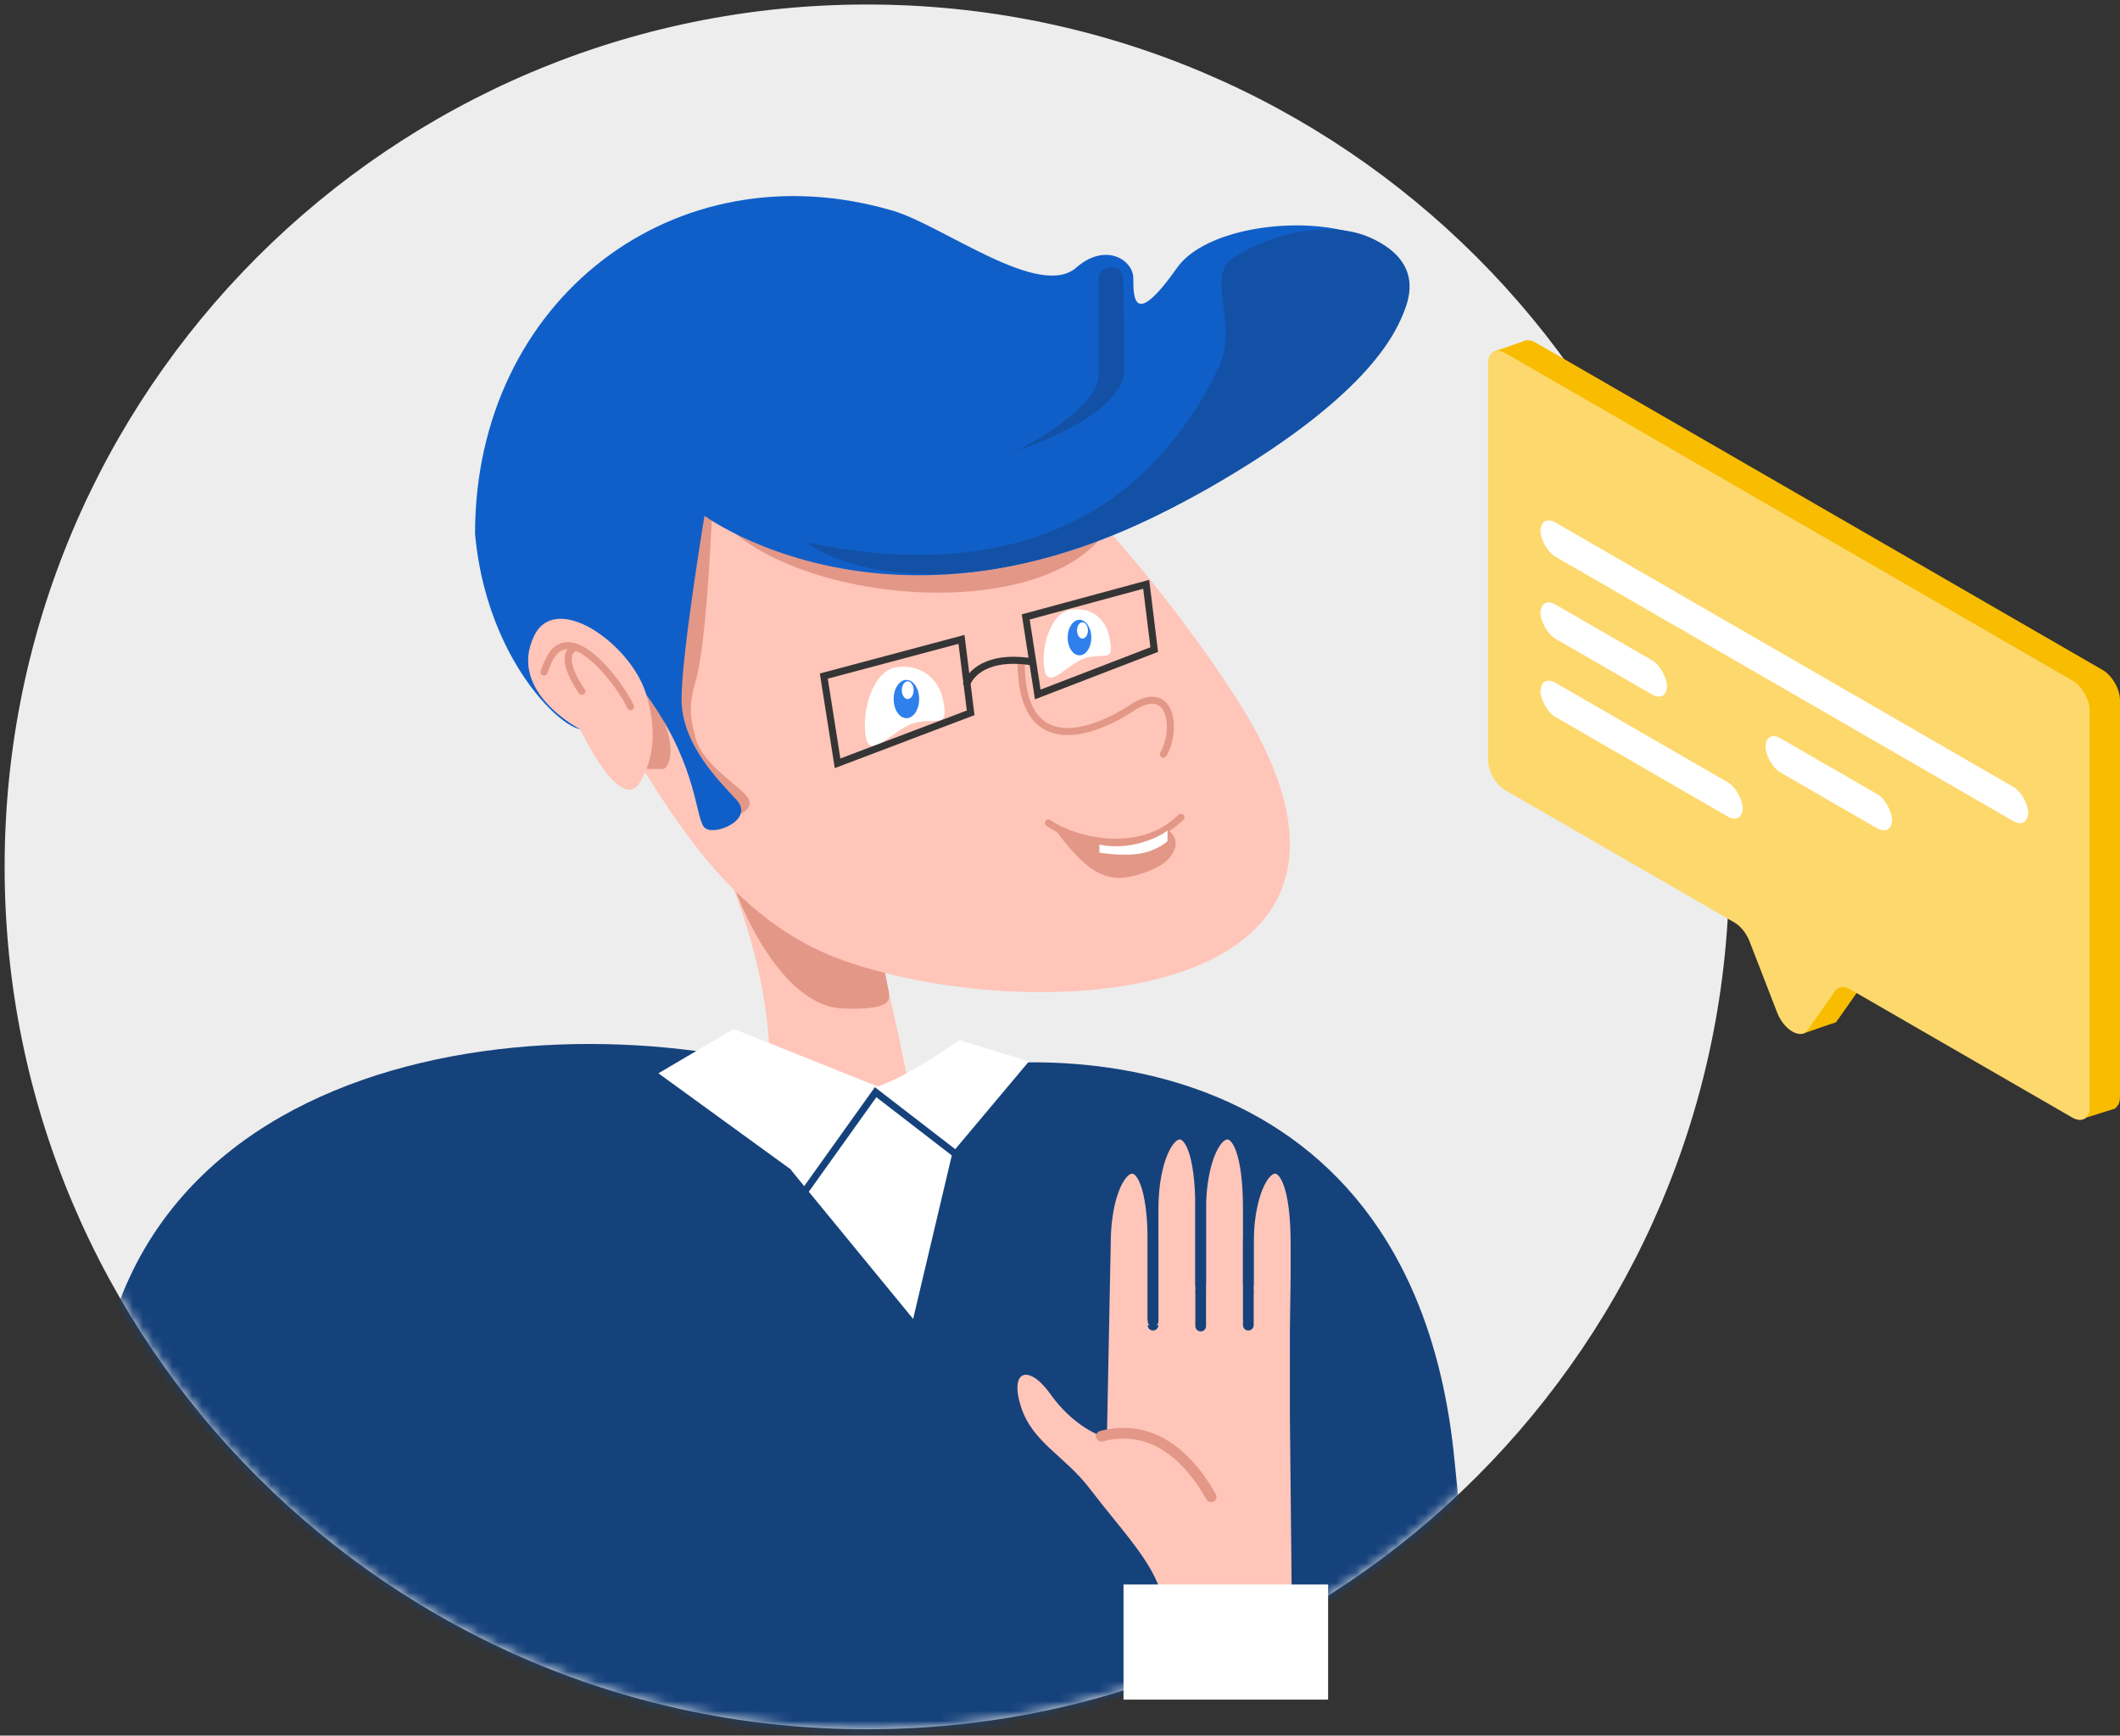 <svg width="215" height="176" viewBox="0 0 215 176" fill="none" xmlns="http://www.w3.org/2000/svg">
<rect x="0" y="0" width="215" height="176" fill="#333333" stroke="none"/>
<path d="M175.371 87.908C175.371 136.206 136.218 175.36 87.92 175.36C39.622 175.36 0.469 136.206 0.469 87.908C0.469 39.61 39.622 0.457 87.92 0.457C136.218 0.457 175.371 39.61 175.371 87.908Z" fill="#EDEDED"/>
<mask id="mask0_579_434" style="mask-type:alpha" maskUnits="userSpaceOnUse" x="0" y="0" width="176" height="176">
<circle cx="87.92" cy="87.908" r="87.451" fill="#C4C4C4"/>
</mask>
<g mask="url(#mask0_579_434)">
<path d="M147.501 147.995C143.345 105.78 106.495 105.225 91.457 109.417L99.927 168.5C105.395 175.792 110.317 215.475 147.501 210.007C184.685 204.539 172.909 209.892 179.745 197.588L179.745 171.132C154.044 196.195 151.657 190.209 147.501 147.995Z" fill="#16427C"/>
<path d="M48.176 114.492H111.499C111.499 144.68 189.054 191.793 111.499 191.793H48.176V114.492Z" fill="#16427C"/>
<path d="M78.034 107.674C78.034 99.19 74.649 90.224 72.957 86.801L88.076 92.104C89.129 96.279 91.393 105.621 92.025 109.592C92.814 114.557 78.034 118.28 78.034 107.674Z" fill="#FFC5B9"/>
<path d="M85.406 102.265C80.024 102.04 75.907 94.043 74.522 90.073L89.189 95.818L90.142 100.574C90.142 101.209 90.787 102.489 85.406 102.265Z" fill="#E39787"/>
<path d="M60.669 70.888C54.711 62.325 53.605 44.05 56.087 35.983C78.427 12.712 112.509 50.714 125.433 70.888C145.168 101.694 105.725 104.347 85.829 97.505C72.405 92.889 66.626 79.451 60.669 70.888Z" fill="#FFC5B9"/>
<path d="M67.331 77.974H65.122L65.49 67.481C65.592 68.054 66.104 69.985 67.331 73.127C68.558 76.268 67.842 77.667 67.331 77.974Z" fill="#E39787"/>
<path d="M116.62 87.897C119.536 86.72 119.334 84.379 117.605 84.379C113.687 86.485 109.164 85.04 107.393 84.054C111.108 89.03 112.975 89.369 116.62 87.897Z" fill="#E39787"/>
<path d="M117.605 84.379C119.334 84.379 119.536 86.72 116.62 87.897C112.975 89.369 111.108 89.03 107.393 84.054" stroke="#E39787" stroke-width="0.714"/>
<path d="M103.559 67.165C103.559 77.403 111.377 74.052 114.728 71.819C118.917 69.026 119.382 74.145 117.986 76.473" stroke="#E39787" stroke-width="0.714" stroke-linecap="round" stroke-linejoin="round"/>
<path d="M97.975 69.492C98.595 67.785 100.86 66.42 104.956 67.165" stroke="#353535" stroke-width="0.714"/>
<path d="M95.676 71.144C96.143 73.751 95.29 72.837 93.013 73.246C90.736 73.654 88.274 77.327 87.806 74.721C87.339 72.114 88.524 68.097 90.801 67.688C93.078 67.28 95.208 68.538 95.676 71.144Z" fill="white"/>
<path d="M112.547 64.784C112.95 67.031 112.377 66.289 110.415 66.641C108.452 66.993 106.331 70.159 105.928 67.912C105.525 65.666 106.546 62.204 108.508 61.852C110.47 61.5 112.144 62.538 112.547 64.784Z" fill="white"/>
<path d="M108.086 50.074C110.4 50.12 113.743 51.534 112.192 53.815C105.558 63.571 79.235 61.266 72.228 51.716C72.228 51.716 71.695 65.299 70.543 69.083C69.886 71.24 69.925 72.688 70.543 74.857C71.458 78.07 76.108 80.17 76.024 81.425C75.957 82.43 74.713 82.681 74.099 82.681L67.865 72.304L68.409 62.576L70.543 51.105L108.086 50.074Z" fill="#E39787"/>
<path d="M135.207 40.171C98.147 72.018 71.446 52.305 71.446 52.305C71.446 52.305 69.119 66.333 69.119 70.888C69.119 75.443 72.842 79.11 74.704 81.127C76.566 83.144 72.377 84.85 71.446 83.919C70.515 82.989 70.764 77.819 65.861 70.888C59.522 61.925 58.871 64.337 55.027 65.451C51.295 66.532 59.483 72.995 59.483 72.995C60.413 76.718 49.572 69.492 48.176 54.133C48.175 30.398 68.445 14.873 90.547 21.369C95.616 22.859 105.421 30.398 109.144 27.14C112.123 24.533 114.937 26.366 114.937 28.227V28.254C114.937 30.12 114.937 33.438 119.383 27.14C124.968 19.228 156.854 21.569 135.207 40.171Z" fill="#105FC9"/>
<path d="M84.943 77.403L83.547 68.561L97.509 64.837L98.44 72.284L84.943 77.403Z" stroke="#353535" stroke-width="0.714"/>
<path d="M105.246 70.423L104.024 62.562L116.241 59.253L117.056 65.872L105.246 70.423Z" stroke="#353535" stroke-width="0.714"/>
<ellipse cx="91.923" cy="70.888" rx="1.294" ry="1.941" fill="#2F80ED"/>
<ellipse cx="92.056" cy="69.99" rx="0.599" ry="0.898" fill="white"/>
<ellipse cx="109.476" cy="64.654" rx="1.201" ry="1.801" fill="#2F80ED"/>
<path d="M88.186 110.393C84.99 110.991 79.738 118.062 79.738 118.062L92.606 133.745L96.598 116.867L104.347 107.636L97.278 105.463C97.278 105.463 91.268 109.817 88.186 110.393Z" fill="white"/>
<path d="M54.173 64.474C56.378 59.932 63.865 65.239 65.485 70.258C66.526 73.483 66.493 76.735 64.89 79.34C62.886 82.596 58.845 73.956 58.845 73.956C58.845 73.956 51.418 70.15 54.173 64.474Z" fill="#FFC5B9"/>
<path d="M55.172 68.152C55.172 68.152 55.668 66.591 56.318 65.984C58.833 63.638 63.273 70.055 63.942 71.66" stroke="#E39787" stroke-width="0.714" stroke-linecap="round" stroke-linejoin="round"/>
<path d="M58.453 65.636C57.718 65.779 56.799 66.873 59.005 70.108" stroke="#E39787" stroke-width="0.714" stroke-linecap="round" stroke-linejoin="round"/>
<ellipse cx="109.78" cy="63.929" rx="0.551" ry="0.827" fill="white"/>
<path d="M106.33 83.446C108.739 85.184 115.513 87.059 119.758 82.887" stroke="#E39787" stroke-width="0.714" stroke-linecap="round" stroke-linejoin="round"/>
<path d="M111.498 86.464V85.653C114.652 86.279 117.416 84.963 118.404 84.227V85.271C118.395 85.346 117.509 86.1 116.083 86.464C114.919 86.761 113.082 86.716 111.498 86.464Z" fill="white"/>
<path d="M9.505 146.589C10.124 104.521 60.093 100.631 85.454 110.187C85.454 110.187 70.855 131.2 70.3 146.589C69.692 163.447 71.931 176.955 85.454 187.04C86.171 187.574 86.821 188.057 87.41 188.493C88.03 188.482 88.667 188.69 89.201 189.133C92.093 191.534 95.44 194.428 87.41 188.493C86.474 188.508 85.577 189.019 85.135 189.968C84.025 192.349 82.699 195.793 82.618 198.797C82.55 201.28 83.364 204.123 84.278 206.496C85.217 208.935 83.652 211.828 81.041 211.946C53.338 213.199 51.384 203.82 24.934 182.206C4.01 165.108 9.505 167.414 9.505 146.589Z" fill="#16427C"/>
<path d="M66.774 108.84L74.416 104.335L89.508 110.378L85.975 122.782L66.774 108.84Z" fill="white"/>
<path d="M97.722 117.64L88.8 110.755L81.424 121.082" stroke="#16427C" stroke-width="0.714"/>
<path d="M124.929 26.247C122.354 28.049 125.606 33.159 123.584 37.304C115.106 54.682 99.53 58.682 81.849 55.026C86.062 58.228 100.656 62.336 123.584 48.921C139.187 39.793 141.665 33.489 142.47 31.397C143.275 29.305 143.597 26.247 139.091 24.155C134.585 22.063 128.147 23.994 124.929 26.247Z" fill="#1251A6"/>
<path d="M112.77 27.095C112.125 27.12 111.417 27.351 111.417 28.251V38.025C111.417 41.551 103.171 45.687 103.171 45.687C103.171 45.687 114.015 42.241 114.015 37.454C114.015 31.988 113.946 29.426 113.886 28.23C113.853 27.581 113.419 27.07 112.77 27.095Z" fill="#1251A6"/>
</g>
<path d="M112.762 145.417C111.37 145.306 108.387 144.616 107.586 142.745C106.584 140.408 99.905 136.234 103.745 143.747C107.586 151.261 110.925 150.76 112.762 151.428C114.598 152.096 116.936 152.597 116.936 153.599" stroke="#16427C" stroke-width="1.085"/>
<path d="M112.087 137.356L112.087 145.462C111.698 146.408 108.488 148.446 111.828 151.652C115.167 154.858 117.141 159.804 116.974 161.474H131.531C131.531 153.332 132.23 144.921 131.531 136.428" stroke="#16427C" stroke-width="1.085"/>
<path d="M112.07 123.201V139.808C112.07 141.38 111.237 145.424 111.237 145.424C111.237 145.424 108.721 144.455 106.534 141.38C104.347 138.304 102.365 138.919 103.527 142.61C104.689 146.3 107.98 147.603 110.566 151.016C113.634 155.063 116.99 158.419 117.811 161.814H131.001L130.813 143.578V135.03L131.001 121.834L129.975 118.553H128.677L127.447 120.467L126.627 124.704V120.467L125.738 115.956L124.303 114.863L122.936 115.956L121.774 121.834L120.749 115.956L119.519 115.341H118.562L117.469 118.143L116.854 123.201L115.965 119.1L114.53 118.553L113.642 119.1L112.07 123.201Z" fill="#FFC5B9"/>
<path d="M111.721 145.521L112.102 126.127C112.102 117.646 116.935 114.336 116.935 126.127C116.935 137.549 116.935 131.964 116.935 134.378" stroke="#16427C" stroke-width="1.085" stroke-linecap="round"/>
<path d="M116.936 133.987C116.936 133.987 116.936 131.14 116.936 122.659C116.936 114.177 121.768 110.868 121.768 122.659C121.768 134.081 121.768 128.495 121.768 130.91" stroke="#16427C" stroke-width="1.085" stroke-linecap="round" stroke-linejoin="round"/>
<path d="M126.601 134.378V126.127C126.601 117.646 131.433 114.336 131.433 126.127C131.433 137.549 131.433 135.031 131.433 137.446" stroke="#16427C" stroke-width="1.085" stroke-linecap="round"/>
<path d="M111.564 145.112C111.274 145.188 111.101 145.484 111.176 145.774C111.252 146.064 111.548 146.238 111.838 146.162L111.564 145.112ZM122.362 152.059C122.51 152.319 122.841 152.41 123.101 152.262C123.362 152.114 123.453 151.783 123.305 151.523L122.362 152.059ZM111.838 146.162C113.807 145.648 115.686 145.835 117.435 146.77C119.196 147.711 120.868 149.433 122.362 152.059L123.305 151.523C121.744 148.78 119.942 146.88 117.947 145.813C115.94 144.741 113.779 144.535 111.564 145.112L111.838 146.162Z" fill="#E39787"/>
<path d="M121.768 134.471V122.659C121.768 114.177 126.6 110.868 126.6 122.659C126.6 134.081 126.6 128.495 126.6 130.91" stroke="#16427C" stroke-width="1.085" stroke-linecap="round" stroke-linejoin="round"/>
<rect x="113.941" y="160.678" width="20.749" height="11.675" fill="white"/>
<path d="M214.999 71.005C214.999 69.873 214.205 68.497 213.225 67.931L155.76 34.754C154.78 34.188 153.985 34.647 153.985 35.779L153.985 76.01C153.985 77.142 154.78 78.518 155.76 79.084L178.964 92.481C179.598 92.847 180.184 93.576 180.501 94.392L183.311 101.635C183.994 103.395 185.701 104.381 186.384 103.409L189.194 99.412C189.511 98.961 190.097 98.908 190.731 99.274L213.225 112.261C214.205 112.827 214.999 112.368 214.999 111.237L214.999 71.005Z" fill="#F8BC00"/>
<path d="M214.548 112.399L210.864 113.558L210.523 107.726H214.548V112.399Z" fill="#F8BC00"/>
<path d="M186.247 103.639L182.76 104.847L182.965 101.61H186.611L186.247 103.639Z" fill="#F8BC00"/>
<path d="M154.791 34.504L151.43 35.678L154.071 37.225L155.778 35.091L154.791 34.504Z" fill="#F8BC00"/>
<path d="M211.926 72.068C211.926 70.936 211.132 69.56 210.152 68.994L152.687 35.817C151.707 35.251 150.912 35.71 150.912 36.842L150.912 77.073C150.912 78.205 151.707 79.581 152.687 80.147L175.891 93.544C176.525 93.91 177.111 94.638 177.428 95.456L180.237 102.698C180.92 104.458 182.628 105.444 183.311 104.472L186.121 100.475C186.438 100.024 187.024 99.971 187.658 100.337L210.152 113.324C211.132 113.89 211.926 113.431 211.926 112.3L211.926 72.068Z" fill="#FDD86C"/>
<rect width="57.111" height="3.469" rx="1.734" transform="matrix(0.866 0.5 -2.20305e-08 1 156.228 52.11)" fill="white"/>
<rect width="14.813" height="3.469" rx="1.734" transform="matrix(0.866 0.5 -2.20305e-08 1 156.228 60.426)" fill="white"/>
<rect width="14.813" height="3.469" rx="1.734" transform="matrix(0.866 0.5 -2.20305e-08 1 179.05 73.992)" fill="white"/>
<rect width="23.683" height="3.469" rx="1.734" transform="matrix(0.866 0.5 -2.20305e-08 1 156.228 68.364)" fill="white"/>
</svg>
